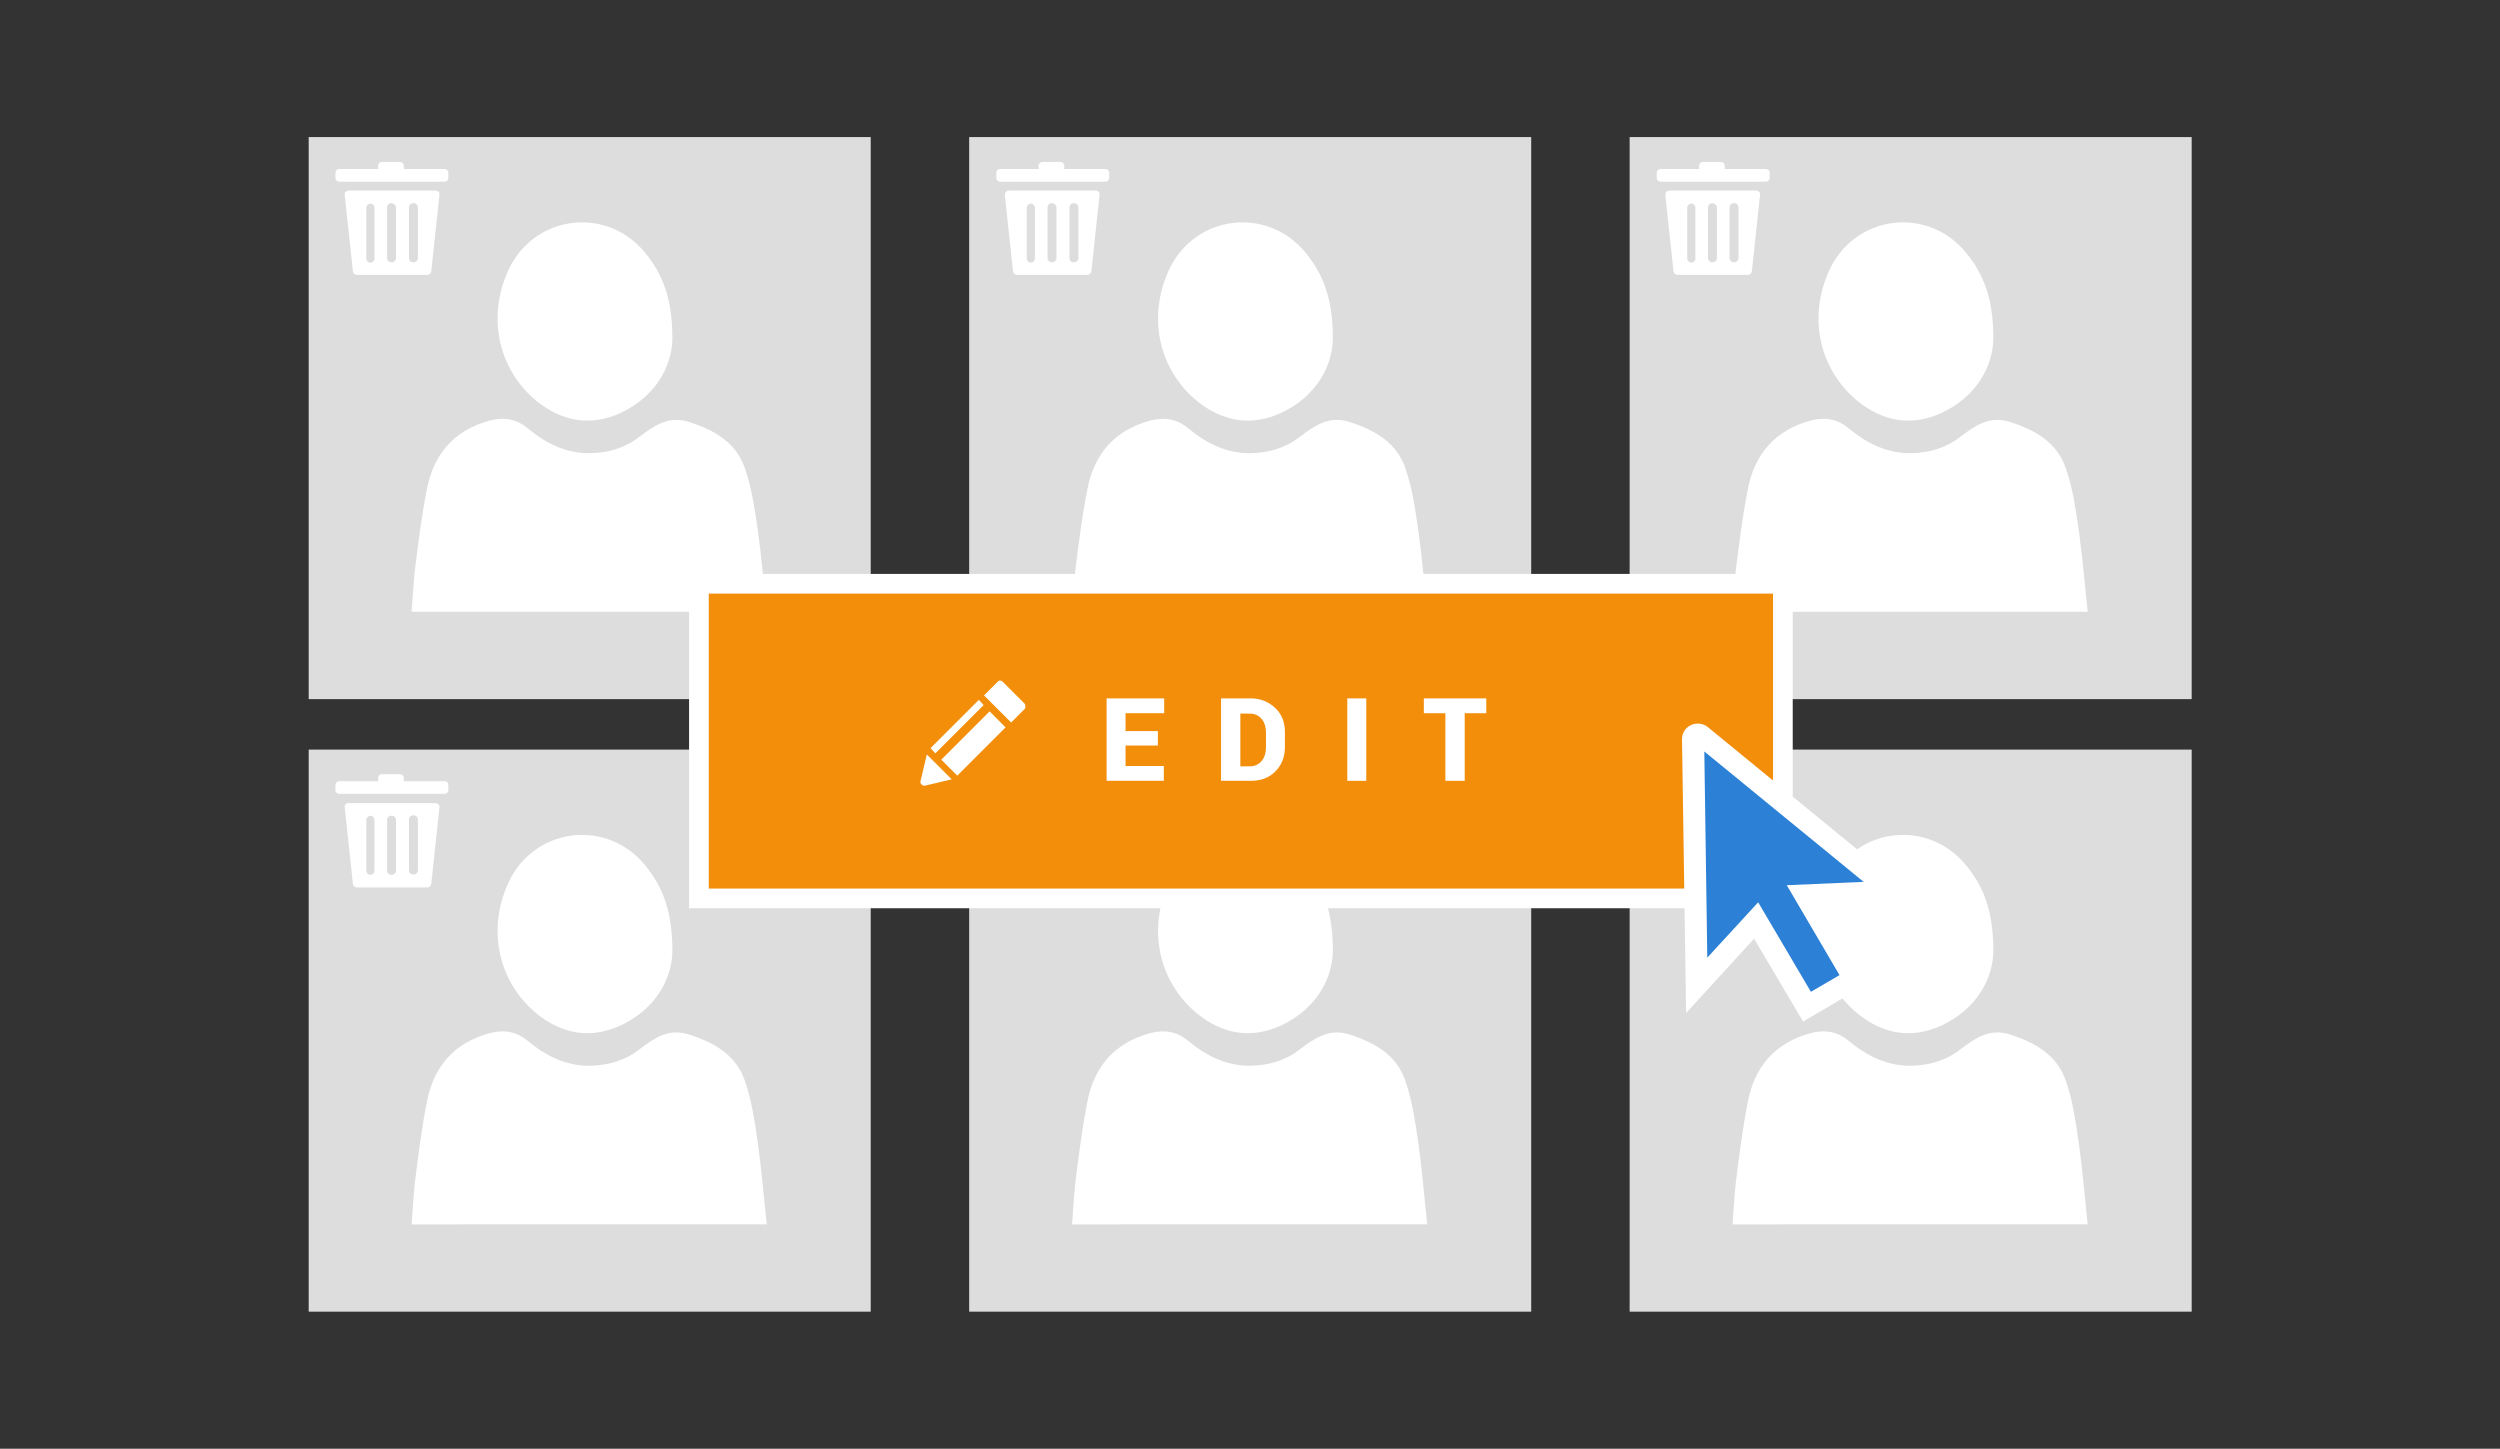 <?xml version="1.0" encoding="utf-8"?>
<!-- Generator: Adobe Illustrator 26.5.0, SVG Export Plug-In . SVG Version: 6.00 Build 0)  -->
<svg version="1.1" id="Layer_1" xmlns="http://www.w3.org/2000/svg" xmlns:xlink="http://www.w3.org/1999/xlink" x="0px" y="0px"
	 viewBox="0 0 673 390" style="enable-background:new 0 0 673 390;" xml:space="preserve">
<rect x="0" y="0" width="673" height="390" fill="#333333" stroke="none"/>
<g>
	<g>
		<g>
			<g>
				<rect x="99.6" y="218.6" style="fill:#FFFFFF;" width="126.3" height="126.3"/>
				<g>
					<g>
						<g>
							<g>
								<path style="fill:#DDDDDD;" d="M83.1,201.8c0,50.4,0,100.8,0,151.3c50.4,0,100.8,0,151.3,0c0-50.4,0-100.8,0-151.3
									C183.9,201.8,133.5,201.8,83.1,201.8z M137.2,236.9c7.3-14.4,26.5-16.4,36.6-3.8c4.8,5.9,7.3,12.7,7.2,23.4
									c-0.3,7.1-4.4,15-13.8,19.5c-8.2,3.8-15.8,2.4-22.7-3.1C133.8,264,131,249.6,137.2,236.9z M110.8,329.6
									c0.3-3.9,0.5-7.7,0.9-11.4c0.9-7.2,1.8-14.4,3.2-21.5c1.8-9.5,7.3-16,17-18.6c3.9-1,7.2-0.4,10.3,2.2
									c4.8,4,10.3,6.7,16.7,6.6c4.8-0.1,9.4-1.4,13.2-4.4c4-3,7.9-5.8,13.4-4c6.9,2.2,12.8,5.6,15.1,12.7
									c1.8,5.2,2.6,10.9,3.4,16.4c1,7.2,1.6,14.4,2.4,22C174.3,329.6,142.8,329.6,110.8,329.6z"/>
							</g>
						</g>
					</g>
				</g>
			</g>
			<g>
				<path style="fill:#FFFFFF;" d="M92.8,217.4l2.2,20.5c0.1,0.6,0.5,1,1.1,1l18.9,0c0.6,0,1-0.4,1.1-1l2.2-20.5
					c0.1-0.7-0.4-1.2-1.1-1.2l-23.3,0C93.2,216.1,92.7,216.7,92.8,217.4z M106.6,220.7v13.7c0,0.6-0.5,1.1-1.1,1.1h-0.2
					c-0.6,0-1.1-0.5-1.1-1.1v-13.7c0-0.6,0.5-1.1,1.1-1.1h0.2C106.1,219.6,106.6,220.1,106.6,220.7z M99.7,219.6L99.7,219.6
					c0.6,0,1.1,0.5,1.1,1.1v13.7c0,0.6-0.5,1.1-1.1,1.1h0c-0.6,0-1.1-0.5-1.1-1.1v-13.7C98.7,220.1,99.1,219.6,99.7,219.6z
					 M110.1,234.3v-13.7c0-0.6,0.5-1.1,1.1-1.1h0.2c0.6,0,1.1,0.5,1.1,1.1v13.7c0,0.6-0.5,1.1-1.1,1.1h-0.2
					C110.5,235.4,110.1,234.9,110.1,234.3z"/>
				<path style="fill:#FFFFFF;" d="M108.7,210.3v-0.9c0-0.6-0.5-1-1-1h-4.9c-0.6,0-1,0.5-1,1v0.9H91.3c-0.6,0-1,0.5-1,1v1.4
					c0,0.6,0.5,1,1,1h28.4c0.6,0,1-0.5,1-1v-1.4c0-0.6-0.5-1-1-1H108.7z"/>
			</g>
		</g>
		<g>
			<g>
				<rect x="455.2" y="218.6" style="fill:#FFFFFF;" width="126.3" height="126.3"/>
				<g>
					<g>
						<g>
							<g>
								<path style="fill:#DDDDDD;" d="M438.7,201.8c0,50.4,0,100.8,0,151.3c50.4,0,100.8,0,151.3,0c0-50.4,0-100.8,0-151.3
									C539.5,201.8,489.1,201.8,438.7,201.8z M492.8,236.9c7.3-14.4,26.5-16.4,36.6-3.8c4.8,5.9,7.3,12.7,7.2,23.4
									c-0.3,7.1-4.4,15-13.8,19.5c-8.2,3.8-15.8,2.4-22.7-3.1C489.4,264,486.6,249.6,492.8,236.9z M466.4,329.6
									c0.3-3.9,0.5-7.7,0.9-11.4c0.9-7.2,1.8-14.4,3.2-21.5c1.8-9.5,7.3-16,17-18.6c3.9-1,7.2-0.4,10.3,2.2
									c4.8,4,10.3,6.7,16.7,6.6c4.8-0.1,9.4-1.4,13.2-4.4c4-3,7.9-5.8,13.4-4c6.9,2.2,12.8,5.6,15.1,12.7
									c1.8,5.2,2.6,10.9,3.4,16.4c1,7.2,1.6,14.4,2.4,22C529.9,329.6,498.4,329.6,466.4,329.6z"/>
							</g>
						</g>
					</g>
				</g>
			</g>
			<g>
				<path style="fill:#FFFFFF;" d="M448.3,217.4l2.2,20.5c0.1,0.6,0.5,1,1.1,1l18.9,0c0.6,0,1-0.4,1.1-1l2.2-20.5
					c0.1-0.7-0.4-1.2-1.1-1.2l-23.3,0C448.8,216.1,448.3,216.7,448.3,217.4z M462.2,220.7v13.7c0,0.6-0.5,1.1-1.1,1.1h-0.2
					c-0.6,0-1.1-0.5-1.1-1.1v-13.7c0-0.6,0.5-1.1,1.1-1.1h0.2C461.7,219.6,462.2,220.1,462.2,220.7z M455.3,219.6L455.3,219.6
					c0.6,0,1.1,0.5,1.1,1.1v13.7c0,0.6-0.5,1.1-1.1,1.1l0,0c-0.6,0-1.1-0.5-1.1-1.1v-13.7C454.3,220.1,454.7,219.6,455.3,219.6z
					 M465.6,234.3v-13.7c0-0.6,0.5-1.1,1.1-1.1h0.2c0.6,0,1.1,0.5,1.1,1.1v13.7c0,0.6-0.5,1.1-1.1,1.1h-0.2
					C466.1,235.4,465.6,234.9,465.6,234.3z"/>
				<path style="fill:#FFFFFF;" d="M464.3,210.3v-0.9c0-0.6-0.5-1-1-1h-4.9c-0.6,0-1,0.5-1,1v0.9h-10.4c-0.6,0-1,0.5-1,1v1.4
					c0,0.6,0.5,1,1,1h28.4c0.6,0,1-0.5,1-1v-1.4c0-0.6-0.5-1-1-1H464.3z"/>
			</g>
		</g>
		<g>
			<g>
				<rect x="277.4" y="218.6" style="fill:#FFFFFF;" width="126.3" height="126.3"/>
				<g>
					<g>
						<g>
							<g>
								<path style="fill:#DDDDDD;" d="M260.9,201.8c0,50.4,0,100.8,0,151.3c50.4,0,100.8,0,151.3,0c0-50.4,0-100.8,0-151.3
									C361.7,201.8,311.3,201.8,260.9,201.8z M315,236.9c7.3-14.4,26.5-16.4,36.6-3.8c4.8,5.9,7.3,12.7,7.2,23.4
									c-0.3,7.1-4.4,15-13.8,19.5c-8.2,3.8-15.8,2.4-22.7-3.1C311.6,264,308.8,249.6,315,236.9z M288.6,329.6
									c0.3-3.9,0.5-7.7,0.9-11.4c0.9-7.2,1.8-14.4,3.2-21.5c1.8-9.5,7.3-16,17-18.6c3.9-1,7.2-0.4,10.3,2.2
									c4.8,4,10.3,6.7,16.7,6.6c4.8-0.1,9.4-1.4,13.2-4.4c4-3,7.9-5.8,13.4-4c6.9,2.2,12.8,5.6,15.1,12.7
									c1.8,5.2,2.6,10.9,3.4,16.4c1,7.2,1.6,14.4,2.4,22C352.1,329.6,320.6,329.6,288.6,329.6z"/>
							</g>
						</g>
					</g>
				</g>
			</g>
			<g>
				<path style="fill:#FFFFFF;" d="M270.5,217.4l2.2,20.5c0.1,0.6,0.5,1,1.1,1l18.9,0c0.6,0,1-0.4,1.1-1l2.2-20.5
					c0.1-0.7-0.4-1.2-1.1-1.2l-23.3,0C271,216.1,270.5,216.7,270.5,217.4z M284.4,220.7v13.7c0,0.6-0.5,1.1-1.1,1.1h-0.2
					c-0.6,0-1.1-0.5-1.1-1.1v-13.7c0-0.6,0.5-1.1,1.1-1.1h0.2C283.9,219.6,284.4,220.1,284.4,220.7z M277.5,219.6L277.5,219.6
					c0.6,0,1.1,0.5,1.1,1.1v13.7c0,0.6-0.5,1.1-1.1,1.1l0,0c-0.6,0-1.1-0.5-1.1-1.1v-13.7C276.5,220.1,276.9,219.6,277.5,219.6z
					 M287.9,234.3v-13.7c0-0.6,0.5-1.1,1.1-1.1h0.2c0.6,0,1.1,0.5,1.1,1.1v13.7c0,0.6-0.5,1.1-1.1,1.1h-0.2
					C288.3,235.4,287.9,234.9,287.9,234.3z"/>
				<path style="fill:#FFFFFF;" d="M286.5,210.3v-0.9c0-0.6-0.5-1-1-1h-4.9c-0.6,0-1,0.5-1,1v0.9h-10.4c-0.6,0-1,0.5-1,1v1.4
					c0,0.6,0.5,1,1,1h28.4c0.6,0,1-0.5,1-1v-1.4c0-0.6-0.5-1-1-1H286.5z"/>
			</g>
		</g>
		<g>
			<g>
				<rect x="99.6" y="53.7" style="fill:#FFFFFF;" width="126.3" height="126.3"/>
				<g>
					<g>
						<g>
							<g>
								<path style="fill:#DDDDDD;" d="M83.1,36.9c0,50.4,0,100.8,0,151.3c50.4,0,100.8,0,151.3,0c0-50.4,0-100.8,0-151.3
									C183.9,36.9,133.5,36.9,83.1,36.9z M137.2,72c7.3-14.4,26.5-16.4,36.6-3.8c4.8,5.9,7.3,12.7,7.2,23.4
									c-0.3,7.1-4.4,15-13.8,19.5c-8.2,3.8-15.8,2.4-22.7-3.1C133.8,99.2,131,84.7,137.2,72z M110.8,164.7
									c0.3-3.9,0.5-7.7,0.9-11.4c0.9-7.2,1.8-14.4,3.2-21.5c1.8-9.5,7.3-16,17-18.6c3.9-1,7.2-0.4,10.3,2.2
									c4.8,4,10.3,6.7,16.7,6.6c4.8-0.1,9.4-1.4,13.2-4.4c4-3,7.9-5.8,13.4-4c6.9,2.2,12.8,5.6,15.1,12.7
									c1.8,5.2,2.6,10.9,3.4,16.4c1,7.2,1.6,14.4,2.4,22C174.3,164.7,142.8,164.7,110.8,164.7z"/>
							</g>
						</g>
					</g>
				</g>
			</g>
			<g>
				<path style="fill:#FFFFFF;" d="M92.8,52.5L95,73c0.1,0.6,0.5,1,1.1,1l18.9,0c0.6,0,1-0.4,1.1-1l2.2-20.5
					c0.1-0.7-0.4-1.2-1.1-1.2l-23.3,0C93.2,51.3,92.7,51.8,92.8,52.5z M106.6,55.8v13.7c0,0.6-0.5,1.1-1.1,1.1h-0.2
					c-0.6,0-1.1-0.5-1.1-1.1V55.8c0-0.6,0.5-1.1,1.1-1.1h0.2C106.1,54.8,106.6,55.3,106.6,55.8z M99.7,54.8L99.7,54.8
					c0.6,0,1.1,0.5,1.1,1.1v13.7c0,0.6-0.5,1.1-1.1,1.1h0c-0.6,0-1.1-0.5-1.1-1.1V55.8C98.7,55.3,99.1,54.8,99.7,54.8z M110.1,69.5
					V55.8c0-0.6,0.5-1.1,1.1-1.1h0.2c0.6,0,1.1,0.5,1.1,1.1v13.7c0,0.6-0.5,1.1-1.1,1.1h-0.2C110.5,70.6,110.1,70.1,110.1,69.5z"/>
				<path style="fill:#FFFFFF;" d="M108.7,45.5v-0.9c0-0.6-0.5-1-1-1h-4.9c-0.6,0-1,0.5-1,1v0.9H91.3c-0.6,0-1,0.5-1,1v1.4
					c0,0.6,0.5,1,1,1h28.4c0.6,0,1-0.5,1-1v-1.4c0-0.6-0.5-1-1-1H108.7z"/>
			</g>
		</g>
		<g>
			<g>
				<rect x="455.2" y="53.7" style="fill:#FFFFFF;" width="126.3" height="126.3"/>
				<g>
					<g>
						<g>
							<g>
								<path style="fill:#DDDDDD;" d="M438.7,36.9c0,50.4,0,100.8,0,151.3c50.4,0,100.8,0,151.3,0c0-50.4,0-100.8,0-151.3
									C539.5,36.9,489.1,36.9,438.7,36.9z M492.8,72c7.3-14.4,26.5-16.4,36.6-3.8c4.8,5.9,7.3,12.7,7.2,23.4
									c-0.3,7.1-4.4,15-13.8,19.5c-8.2,3.8-15.8,2.4-22.7-3.1C489.4,99.2,486.6,84.7,492.8,72z M466.4,164.7
									c0.3-3.9,0.5-7.7,0.9-11.4c0.9-7.2,1.8-14.4,3.2-21.5c1.8-9.5,7.3-16,17-18.6c3.9-1,7.2-0.4,10.3,2.2
									c4.8,4,10.3,6.7,16.7,6.6c4.8-0.1,9.4-1.4,13.2-4.4c4-3,7.9-5.8,13.4-4c6.9,2.2,12.8,5.6,15.1,12.7
									c1.8,5.2,2.6,10.9,3.4,16.4c1,7.2,1.6,14.4,2.4,22C529.9,164.7,498.4,164.7,466.4,164.7z"/>
							</g>
						</g>
					</g>
				</g>
			</g>
			<g>
				<path style="fill:#FFFFFF;" d="M448.3,52.5l2.2,20.5c0.1,0.6,0.5,1,1.1,1l18.9,0c0.6,0,1-0.4,1.1-1l2.2-20.5
					c0.1-0.7-0.4-1.2-1.1-1.2l-23.3,0C448.8,51.3,448.3,51.8,448.3,52.5z M462.2,55.8v13.7c0,0.6-0.5,1.1-1.1,1.1h-0.2
					c-0.6,0-1.1-0.5-1.1-1.1V55.8c0-0.6,0.5-1.1,1.1-1.1h0.2C461.7,54.8,462.2,55.3,462.2,55.8z M455.3,54.8L455.3,54.8
					c0.6,0,1.1,0.5,1.1,1.1v13.7c0,0.6-0.5,1.1-1.1,1.1l0,0c-0.6,0-1.1-0.5-1.1-1.1V55.8C454.3,55.3,454.7,54.8,455.3,54.8z
					 M465.6,69.5V55.8c0-0.6,0.5-1.1,1.1-1.1h0.2c0.6,0,1.1,0.5,1.1,1.1v13.7c0,0.6-0.5,1.1-1.1,1.1h-0.2
					C466.1,70.6,465.6,70.1,465.6,69.5z"/>
				<path style="fill:#FFFFFF;" d="M464.3,45.5v-0.9c0-0.6-0.5-1-1-1h-4.9c-0.6,0-1,0.5-1,1v0.9h-10.4c-0.6,0-1,0.5-1,1v1.4
					c0,0.6,0.5,1,1,1h28.4c0.6,0,1-0.5,1-1v-1.4c0-0.6-0.5-1-1-1H464.3z"/>
			</g>
		</g>
		<g>
			<g>
				<rect x="277.4" y="53.7" style="fill:#FFFFFF;" width="126.3" height="126.3"/>
				<g>
					<g>
						<g>
							<g>
								<path style="fill:#DDDDDD;" d="M260.9,36.9c0,50.4,0,100.8,0,151.3c50.4,0,100.8,0,151.3,0c0-50.4,0-100.8,0-151.3
									C361.7,36.9,311.3,36.9,260.9,36.9z M315,72c7.3-14.4,26.5-16.4,36.6-3.8c4.8,5.9,7.3,12.7,7.2,23.4
									c-0.3,7.1-4.4,15-13.8,19.5c-8.2,3.8-15.8,2.4-22.7-3.1C311.6,99.2,308.8,84.7,315,72z M288.6,164.7
									c0.3-3.9,0.5-7.7,0.9-11.4c0.9-7.2,1.8-14.4,3.2-21.5c1.8-9.5,7.3-16,17-18.6c3.9-1,7.2-0.4,10.3,2.2
									c4.8,4,10.3,6.7,16.7,6.6c4.8-0.1,9.4-1.4,13.2-4.4c4-3,7.9-5.8,13.4-4c6.9,2.2,12.8,5.6,15.1,12.7
									c1.8,5.2,2.6,10.9,3.4,16.4c1,7.2,1.6,14.4,2.4,22C352.1,164.7,320.6,164.7,288.6,164.7z"/>
							</g>
						</g>
					</g>
				</g>
			</g>
			<g>
				<path style="fill:#FFFFFF;" d="M270.5,52.5l2.2,20.5c0.1,0.6,0.5,1,1.1,1l18.9,0c0.6,0,1-0.4,1.1-1l2.2-20.5
					c0.1-0.7-0.4-1.2-1.1-1.2l-23.3,0C271,51.3,270.5,51.8,270.5,52.5z M284.4,55.8v13.7c0,0.6-0.5,1.1-1.1,1.1h-0.2
					c-0.6,0-1.1-0.5-1.1-1.1V55.8c0-0.6,0.5-1.1,1.1-1.1h0.2C283.9,54.8,284.4,55.3,284.4,55.8z M277.5,54.8L277.5,54.8
					c0.6,0,1.1,0.5,1.1,1.1v13.7c0,0.6-0.5,1.1-1.1,1.1l0,0c-0.6,0-1.1-0.5-1.1-1.1V55.8C276.5,55.3,276.9,54.8,277.5,54.8z
					 M287.9,69.5V55.8c0-0.6,0.5-1.1,1.1-1.1h0.2c0.6,0,1.1,0.5,1.1,1.1v13.7c0,0.6-0.5,1.1-1.1,1.1h-0.2
					C288.3,70.6,287.9,70.1,287.9,69.5z"/>
				<path style="fill:#FFFFFF;" d="M286.5,45.5v-0.9c0-0.6-0.5-1-1-1h-4.9c-0.6,0-1,0.5-1,1v0.9h-10.4c-0.6,0-1,0.5-1,1v1.4
					c0,0.6,0.5,1,1,1h28.4c0.6,0,1-0.5,1-1v-1.4c0-0.6-0.5-1-1-1H286.5z"/>
			</g>
		</g>
	</g>
	<g>
		<g>
			<rect x="188.2" y="157.2" style="fill:#F28E0A;" width="291.8" height="84.7"/>
			<path style="fill:#FFFFFF;" d="M482.6,244.5H185.5v-90h297.1V244.5z M190.8,239.2h286.5v-79.4H190.8V239.2z"/>
		</g>
		<g transform="matrix( 1, 0, 0, 1, 0,0) ">
			<g>
				<g>
					<g id="a_00000011017268619955670770000002135281374630264962_">
						<g>
							<path style="fill:#2C81D6;" d="M472.8,247.8l13.7,23.2l12.7-7.5L486,241.1l23.5-1l-51.5-42.2c-0.8-0.7-2.1-0.1-2.1,1l1,66.4
								L472.8,247.8z"/>
							<path style="fill:#FFFFFF;" d="M485.4,275l-13.2-22.3l-18.3,20l-1.1-73.7c0-1.7,0.9-3.1,2.4-3.8c1.5-0.7,3.2-0.5,4.5,0.5
								l57.4,47l-26.2,1.1l12.2,20.8L485.4,275z M473.3,242.9l14.2,24.1l7.7-4.5L481,238.3l20.7-0.9l-42.9-35.1l0.8,55.5
								L473.3,242.9z"/>
						</g>
					</g>
				</g>
			</g>
		</g>
	</g>
</g>
<g>
	<path style="fill:#FFFFFF;" d="M311.7,200.7H303v5.5h10.3v4h-15.4V188h15.5v4H303v4.8h8.7V200.7z"/>
	<path style="fill:#FFFFFF;" d="M328.7,210.2V188h8c2.6,0,4.8,0.9,6.6,2.6c1.8,1.7,2.6,3.9,2.6,6.5v4c0,2.7-0.9,4.9-2.6,6.6
		s-3.9,2.5-6.6,2.5H328.7z M333.9,192v14.3h2.5c1.4,0,2.4-0.5,3.2-1.4c0.8-0.9,1.2-2.2,1.2-3.7v-4c0-1.5-0.4-2.8-1.2-3.7
		c-0.8-0.9-1.8-1.4-3.2-1.4H333.9z"/>
	<path style="fill:#FFFFFF;" d="M367.8,210.2h-5.1V188h5.1V210.2z"/>
	<path style="fill:#FFFFFF;" d="M400.2,192h-5.9v18.2h-5.2V192h-5.8v-4h16.8V192z"/>
</g>
<g>
	<path style="fill:#FFFFFF;" d="M251.8,202.8l13-13l-1.3-1.4l-13,13L251.8,202.8z"/>
	<path style="fill:#FFFFFF;" d="M266.4,191.5l-13,13l4.3,4.3l13-13L266.4,191.5z"/>
	<path style="fill:#FFFFFF;" d="M275.8,189.4l-5.9-5.9c-0.4-0.4-1-0.4-1.3,0l-3.7,3.7l7.3,7.3l3.7-3.7
		C276.1,190.4,276.1,189.8,275.8,189.4L275.8,189.4z"/>
	<path style="fill:#FFFFFF;" d="M249.5,203.1l-1.7,7.2c-0.1,0.3,0,0.6,0.3,0.9c0.2,0.2,0.4,0.3,0.7,0.3c0.1,0,0.2,0,0.2,0l7.2-1.7
		L249.5,203.1z"/>
</g>
</svg>
